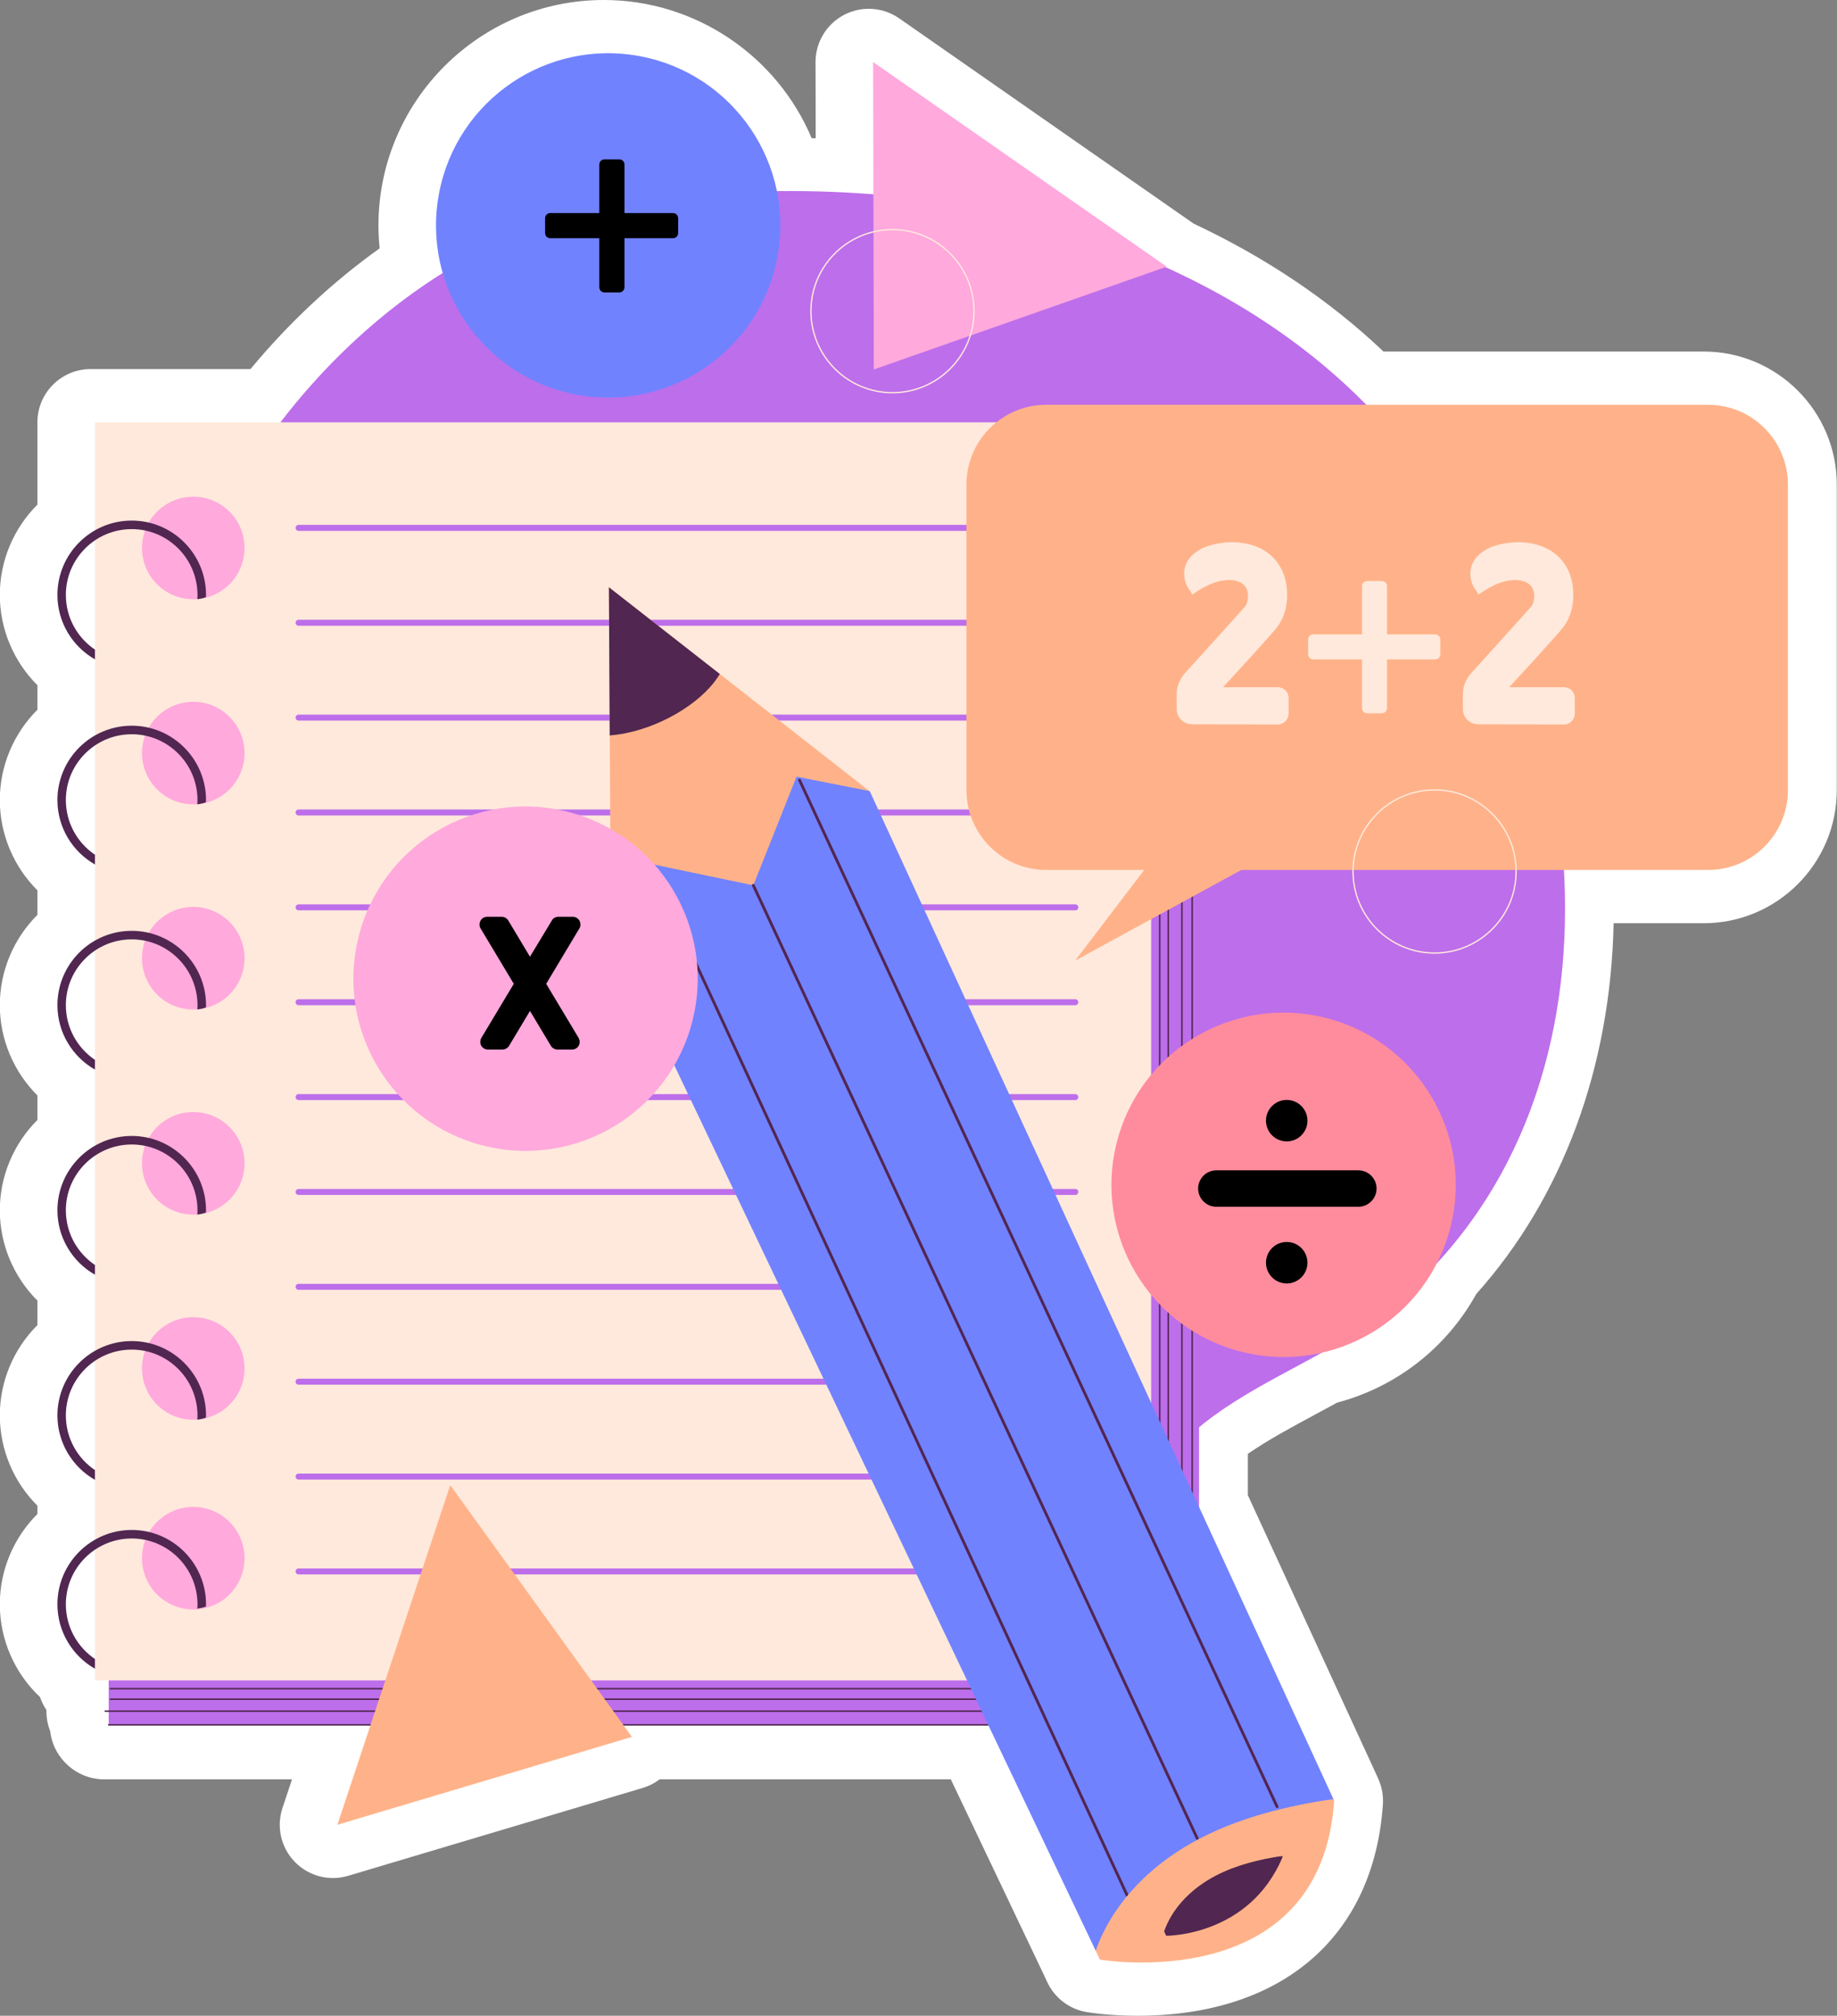 <?xml version="1.0" encoding="UTF-8"?><svg xmlns="http://www.w3.org/2000/svg" xmlns:xlink="http://www.w3.org/1999/xlink" height="512.0" preserveAspectRatio="xMidYMid meet" version="1.0" viewBox="22.7 0.0 466.7 512.0" width="466.7" zoomAndPan="magnify"><rect x="22.7" y="0.0" width="466.7" height="512.0" fill="#808080" stroke="none"/><g><g id="change1_1"><path d="M311.688,512c-7.276,0-12.4-0.843-12.96-0.938c-4.362-0.748-8.082-3.583-9.96-7.591l-1.052-2.245 l-23.456-49.272h-73.966c-1.274,0.964-2.725,1.708-4.296,2.177l-74.835,22.323c-1.272,0.379-2.573,0.564-3.863,0.564 c-3.607,0-7.127-1.444-9.711-4.112c-3.511-3.621-4.715-8.892-3.123-13.677l2.419-7.274H49.202 c-7.094,0-12.957-5.364-13.752-12.246c-0.618-1.572-0.96-3.282-0.96-5.069c0-0.097,0-0.191,0.002-0.289 c-0.674-1.001-1.215-2.1-1.604-3.271c-6.438-6.048-10.234-14.573-10.234-23.595c0-8.69,3.527-16.926,9.55-22.932v-2.109 c-6.023-6.002-9.55-14.238-9.55-22.937c0-8.688,3.528-16.924,9.55-22.932v-6.231c-6.023-6.002-9.55-14.238-9.55-22.937 c0-8.688,3.528-16.924,9.55-22.933v-6.233c-6.023-6-9.55-14.236-9.55-22.935c0-8.689,3.527-16.926,9.55-22.932v-6.233 c-6.023-6-9.55-14.236-9.55-22.935c0-8.69,3.527-16.926,9.55-22.933v-6.233c-6.023-6.002-9.55-14.238-9.55-22.935 c0-8.689,3.527-16.926,9.55-22.932V107.27c0-7.468,6.055-13.523,13.523-13.523h40.613c9.696-11.71,20.853-22.138,32.811-30.669 c-0.202-1.94-0.304-3.883-0.304-5.821C118.849,25.686,144.535,0,176.107,0c23.32,0,44.021,14.233,52.798,35.096 c0.343,0.008,0.687,0.016,1.028,0.025l-0.042-19.335c-0.011-5.044,2.785-9.674,7.253-12.011c1.972-1.032,4.125-1.542,6.268-1.542 c2.718,0,5.423,0.818,7.734,2.429c0,0,74.734,52.089,74.809,52.144c18.412,8.646,34.6,19.551,48.227,32.485h81.354 c18.643,0,33.808,15.165,33.808,33.807v77.591c0,18.643-15.165,33.808-33.808,33.808h-22.884 c-0.788,36.649-12.938,69.63-34.893,94.171c-7.571,13.679-20.294,23.608-35.362,27.603c-1.864,1.026-3.74,2.036-5.617,3.044 c-6.073,3.266-11.839,6.37-17.054,9.955v10.512l32.936,71.582c0.071,0.15,0.363,0.847,0.363,0.847 c0.808,1.939,1.153,4.039,1.008,6.132C371.715,491.942,348.408,512,311.688,512z" fill="#fff"/></g><g><g id="change2_5"><path d="M74.522,139.939c-14.38,32.553-18.868,68.715-18.742,104.303 c0.172,48.434,9.999,99.687,42.76,135.361c25.274,27.521,62.121,42.839,99.328,46.278c36.569,3.381,69.636-7.448,96.94-31.615 c12.488-11.054,23.024-25.06,36.49-34.814c13.763-9.97,30.159-15.794,43.425-26.427c66.245-53.098,53.233-156.742,5.935-217.792 c-22.693-29.292-56.274-48.297-91.665-58.148c-33.78-9.403-69.54-10.478-104.321-6.033 C136.21,57.244,93.928,96.007,74.522,139.939z" fill="#bd6eeb"/></g><g><g><g id="change2_13"><path d="M50.311 119.427H327.314V438.11H50.311z" fill="#bd6eeb"/></g><g id="change3_1"><path d="M46.838 107.27H315.157V426.822H46.838z" fill="#ffe9dc"/></g><g><g id="change4_8"><path d="M84.828,139.182c0,7.194-5.832,13.025-13.025,13.025c-7.194,0-13.025-5.831-13.025-13.025 c0-7.193,5.832-13.025,13.025-13.025C78.996,126.157,84.828,131.989,84.828,139.182z" fill="#ffa9dd"/></g><g id="change4_4"><path d="M84.828,191.283c0,7.193-5.832,13.025-13.025,13.025c-7.194,0-13.025-5.832-13.025-13.025 c0-7.194,5.832-13.025,13.025-13.025C78.996,178.258,84.828,184.089,84.828,191.283z" fill="#ffa9dd"/></g><g id="change4_7"><path d="M84.828,243.384c0,7.194-5.832,13.025-13.025,13.025c-7.194,0-13.025-5.832-13.025-13.025 c0-7.194,5.832-13.025,13.025-13.025C78.996,230.359,84.828,236.19,84.828,243.384z" fill="#ffa9dd"/></g><g id="change4_6"><path d="M84.828,295.485c0,7.193-5.832,13.025-13.025,13.025c-7.194,0-13.025-5.832-13.025-13.025 c0-7.194,5.832-13.025,13.025-13.025C78.996,282.459,84.828,288.291,84.828,295.485z" fill="#ffa9dd"/></g><g id="change4_1"><path d="M84.828,347.585c0,7.194-5.832,13.025-13.025,13.025c-7.194,0-13.025-5.831-13.025-13.025 c0-7.193,5.832-13.025,13.025-13.025C78.996,334.56,84.828,340.392,84.828,347.585z" fill="#ffa9dd"/></g><g id="change4_3"><path d="M84.828,395.779c0,7.193-5.832,13.025-13.025,13.025c-7.194,0-13.025-5.832-13.025-13.025 c0-7.194,5.832-13.025,13.025-13.025C78.996,382.753,84.828,388.585,84.828,395.779z" fill="#ffa9dd"/></g></g><g><g id="change2_14"><path d="M295.891,134.84H98.558c-0.42,0-0.76-0.34-0.76-0.76s0.34-0.76,0.76-0.76h197.332 c0.42,0,0.76,0.34,0.76,0.76S296.31,134.84,295.891,134.84z" fill="#bd6eeb"/></g><g id="change2_7"><path d="M295.891,158.937H98.558c-0.42,0-0.76-0.34-0.76-0.76c0-0.42,0.34-0.76,0.76-0.76h197.332 c0.42,0,0.76,0.34,0.76,0.76C296.65,158.597,296.31,158.937,295.891,158.937z" fill="#bd6eeb"/></g><g id="change2_3"><path d="M295.891,183.033H98.558c-0.42,0-0.76-0.34-0.76-0.76s0.34-0.76,0.76-0.76h197.332 c0.42,0,0.76,0.34,0.76,0.76S296.31,183.033,295.891,183.033z" fill="#bd6eeb"/></g><g id="change2_6"><path d="M295.891,207.131H98.558c-0.42,0-0.76-0.34-0.76-0.76s0.34-0.76,0.76-0.76h197.332 c0.42,0,0.76,0.34,0.76,0.76S296.31,207.131,295.891,207.131z" fill="#bd6eeb"/></g><g id="change2_9"><path d="M295.891,231.227H98.558c-0.42,0-0.76-0.34-0.76-0.76s0.34-0.76,0.76-0.76h197.332 c0.42,0,0.76,0.34,0.76,0.76S296.31,231.227,295.891,231.227z" fill="#bd6eeb"/></g><g id="change2_4"><path d="M295.891,255.324H98.558c-0.42,0-0.76-0.34-0.76-0.76s0.34-0.76,0.76-0.76h197.332 c0.42,0,0.76,0.34,0.76,0.76S296.31,255.324,295.891,255.324z" fill="#bd6eeb"/></g><g id="change2_8"><path d="M295.891,279.421H98.558c-0.42,0-0.76-0.34-0.76-0.76s0.34-0.76,0.76-0.76h197.332 c0.42,0,0.76,0.34,0.76,0.76S296.31,279.421,295.891,279.421z" fill="#bd6eeb"/></g><g id="change2_11"><path d="M295.891,303.517H98.558c-0.42,0-0.76-0.34-0.76-0.76s0.34-0.76,0.76-0.76h197.332 c0.42,0,0.76,0.34,0.76,0.76S296.31,303.517,295.891,303.517z" fill="#bd6eeb"/></g><g id="change2_10"><path d="M295.891,327.614H98.558c-0.42,0-0.76-0.34-0.76-0.76s0.34-0.76,0.76-0.76h197.332 c0.42,0,0.76,0.34,0.76,0.76S296.31,327.614,295.891,327.614z" fill="#bd6eeb"/></g><g id="change2_12"><path d="M295.891,351.71H98.558c-0.42,0-0.76-0.34-0.76-0.76s0.34-0.76,0.76-0.76h197.332 c0.42,0,0.76,0.34,0.76,0.76S296.31,351.71,295.891,351.71z" fill="#bd6eeb"/></g><g id="change2_2"><path d="M295.891,375.807H98.558c-0.42,0-0.76-0.34-0.76-0.76s0.34-0.76,0.76-0.76h197.332 c0.42,0,0.76,0.34,0.76,0.76S296.31,375.807,295.891,375.807z" fill="#bd6eeb"/></g><g id="change2_1"><path d="M295.891,399.904H98.558c-0.42,0-0.76-0.34-0.76-0.76s0.34-0.76,0.76-0.76h197.332 c0.42,0,0.76,0.34,0.76,0.76S296.31,399.904,295.891,399.904z" fill="#bd6eeb"/></g></g><g id="change5_8"><path d="M317.328,429.113H50.746c-0.105,0-0.19-0.085-0.19-0.189c0-0.105,0.085-0.19,0.19-0.19h266.393 V119.861c0-0.105,0.085-0.189,0.189-0.189c0.105,0,0.189,0.085,0.189,0.189v309.063 C317.517,429.029,317.433,429.113,317.328,429.113z" fill="#512651"/></g><g id="change5_9"><path d="M319.499,431.788H50.746c-0.105,0-0.19-0.085-0.19-0.189c0-0.105,0.085-0.19,0.19-0.19h268.564 V119.97c0-0.105,0.085-0.189,0.189-0.189c0.105,0,0.189,0.085,0.189,0.189v311.629 C319.688,431.703,319.604,431.788,319.499,431.788z" fill="#512651"/></g><g id="change5_3"><path d="M322.972,434.827H49.443c-0.105,0-0.189-0.085-0.189-0.19c0-0.105,0.084-0.189,0.189-0.189 h273.34V119.861c0-0.105,0.085-0.189,0.189-0.189c0.105,0,0.189,0.085,0.189,0.189v314.776 C323.162,434.742,323.077,434.827,322.972,434.827z" fill="#512651"/></g><g id="change5_1"><path d="M325.578,438.3H50.311c-0.105,0-0.189-0.085-0.189-0.19c0-0.105,0.084-0.189,0.189-0.189 h275.077V119.753c0-0.105,0.085-0.189,0.189-0.189c0.105,0,0.19,0.085,0.19,0.189v318.358 C325.767,438.216,325.683,438.3,325.578,438.3z" fill="#512651"/></g></g><g id="change5_15"><path d="M56.164,132.228c-10.407,0-18.875,8.469-18.875,18.876c0,7.015,3.852,13.137,9.54,16.376v-2.474 c-4.464-3.01-7.397-8.111-7.397-13.902c0-9.208,7.499-16.708,16.733-16.708c9.208,0,16.708,7.499,16.708,16.708 c0,0.383,0,0.74-0.051,1.097c0.383-0.051,0.765-0.102,1.148-0.204c0.357-0.076,0.714-0.178,1.046-0.306 c0.025-0.204,0.025-0.382,0.025-0.587C75.04,140.697,66.571,132.228,56.164,132.228z" fill="#512651"/></g><g id="change5_11"><path d="M56.164,184.329c-10.407,0-18.875,8.469-18.875,18.876c0,7.014,3.852,13.136,9.54,16.376v-2.474 c-4.464-3.01-7.397-8.111-7.397-13.902c0-9.208,7.499-16.708,16.733-16.708c9.208,0,16.708,7.499,16.708,16.708 c0,0.383,0,0.74-0.051,1.097c0.383-0.051,0.765-0.102,1.148-0.204c0.357-0.076,0.714-0.178,1.046-0.306 c0.025-0.204,0.025-0.382,0.025-0.587C75.04,192.798,66.571,184.329,56.164,184.329z" fill="#512651"/></g><g id="change5_4"><path d="M56.164,236.43c-10.407,0-18.875,8.469-18.875,18.876c0,7.014,3.852,13.136,9.54,16.376v-2.474 c-4.464-3.01-7.397-8.111-7.397-13.902c0-9.208,7.499-16.708,16.733-16.708c9.208,0,16.708,7.499,16.708,16.708 c0,0.383,0,0.74-0.051,1.097c0.383-0.051,0.765-0.102,1.148-0.204c0.357-0.076,0.714-0.178,1.046-0.306 c0.025-0.204,0.025-0.382,0.025-0.587C75.04,244.898,66.571,236.43,56.164,236.43z" fill="#512651"/></g><g id="change5_7"><path d="M56.164,288.531c-10.407,0-18.875,8.469-18.875,18.876c0,7.014,3.852,13.136,9.54,16.376v-2.474 c-4.464-3.01-7.397-8.111-7.397-13.902c0-9.208,7.499-16.707,16.733-16.707c9.208,0,16.708,7.499,16.708,16.707 c0,0.383,0,0.74-0.051,1.097c0.383-0.051,0.765-0.102,1.148-0.204c0.357-0.076,0.714-0.178,1.046-0.306 c0.025-0.204,0.025-0.383,0.025-0.587C75.04,296.999,66.571,288.531,56.164,288.531z" fill="#512651"/></g><g id="change5_5"><path d="M56.164,340.632c-10.407,0-18.875,8.469-18.875,18.876c0,7.015,3.852,13.137,9.54,16.376v-2.474 c-4.464-3.01-7.397-8.112-7.397-13.902c0-9.208,7.499-16.707,16.733-16.707c9.208,0,16.708,7.499,16.708,16.707 c0,0.383,0,0.74-0.051,1.097c0.383-0.051,0.765-0.102,1.148-0.204c0.357-0.076,0.714-0.178,1.046-0.306 c0.025-0.204,0.025-0.383,0.025-0.587C75.04,349.1,66.571,340.632,56.164,340.632z" fill="#512651"/></g><g id="change5_13"><path d="M56.164,388.608c-10.407,0-18.875,8.469-18.875,18.876c0,7.015,3.852,13.137,9.54,16.376v-2.474 c-4.464-3.01-7.397-8.111-7.397-13.902c0-9.208,7.499-16.708,16.733-16.708c9.208,0,16.708,7.499,16.708,16.708 c0,0.383,0,0.74-0.051,1.097c0.383-0.051,0.765-0.102,1.148-0.204c0.357-0.077,0.714-0.179,1.046-0.306 c0.025-0.204,0.025-0.383,0.025-0.587C75.04,397.076,66.571,388.608,56.164,388.608z" fill="#512651"/></g></g><g><g id="change6_2"><path d="M187.945 171.773L243.561 200.92 243.699 201.026 361.488 457.015 301.069 495.487 177.915 236.761z" fill="#7182ff"/></g><g id="change7_2"><path d="M177.397 149.165L205.577 171.203 243.561 200.92 225.057 197.27 214.089 224.868 187.761 219.379 177.915 236.761 177.599 186.802z" fill="#ffb289"/></g><g id="change5_10"><path d="M177.397,149.165l28.18,22.037c-0.434,0.694-0.917,1.385-1.396,2.028 c-5.353,6.875-16.485,12.819-26.582,13.57L177.397,149.165z" fill="#512651"/></g><g id="change5_14"><path d="M309.017,481.694c-0.135,0-0.265-0.077-0.326-0.208L187.435,219.529 c-0.083-0.18-0.005-0.393,0.175-0.476c0.18-0.082,0.393-0.005,0.476,0.175l121.257,261.956c0.083,0.18,0.005,0.393-0.175,0.476 C309.119,481.683,309.067,481.694,309.017,481.694z" fill="#512651"/></g><g id="change5_2"><path d="M326.863,467.307c-0.135,0-0.264-0.076-0.325-0.207L213.764,225.019 c-0.084-0.179-0.006-0.393,0.174-0.476c0.176-0.085,0.392-0.007,0.476,0.174l112.774,242.081 c0.084,0.179,0.006,0.392-0.174,0.476C326.965,467.297,326.914,467.307,326.863,467.307z" fill="#512651"/></g><g id="change5_12"><path d="M347.148,459.254c-0.135,0-0.264-0.076-0.325-0.207L225.494,198.296 c-0.084-0.18-0.006-0.393,0.174-0.476c0.178-0.086,0.392-0.008,0.476,0.174l121.329,260.751 c0.084,0.179,0.006,0.393-0.174,0.476C347.25,459.244,347.199,459.254,347.148,459.254z" fill="#512651"/></g><g><g id="change7_3"><path d="M361.488,457.015l0.166,0.398c-3.449,49.941-59.532,40.321-59.532,40.321l-1.052-2.246 c3.853-11.035,12.349-20.059,22.334-26.179c10.236-6.248,21.913-9.595,33.744-11.675 C358.564,457.393,360.03,457.156,361.488,457.015z" fill="#ffb289"/></g><g id="change5_6"><path d="M348.481,471.445l0.083,0.198c-8.493,20.272-29.591,20.041-29.591,20.041l-0.523-1.116 c1.915-5.485,6.138-9.97,11.101-13.012c5.087-3.105,10.892-4.769,16.773-5.803 C347.027,471.633,347.756,471.515,348.481,471.445z" fill="#512651"/></g></g></g><g><g><g id="change7_5"><path d="M456.647,220.973H288.519c-11.203,0-20.285-9.082-20.285-20.285v-77.59 c0-11.203,9.082-20.285,20.285-20.285h168.128c11.203,0,20.285,9.082,20.285,20.285v77.59 C476.931,211.892,467.85,220.973,456.647,220.973z" fill="#ffb289"/></g><g id="change7_1"><path d="M320.408 211.766L295.856 243.992 346.496 216.37z" fill="#ffb289"/></g></g><g fill="#ffe9dc" id="change3_2"><path d="M347.281,174.552c1.591,0,2.799,1.208,2.799,2.799v3.881c0,1.463-1.145,2.799-2.799,2.799 l-21.692-0.063c-2.163,0-3.944-1.654-3.944-3.88v-3.817c0-3.117,2.099-5.28,2.099-5.28s14.695-16.222,15.267-16.922 c0.509-0.7,0.764-1.654,0.764-2.608c0-2.926-2.1-4.135-4.835-4.135c-0.382,0-0.699,0-1.081,0.063 c-1.845,0.191-3.754,0.891-5.725,2.036c0,0-1.718,0.954-2.481,1.591l-1.208-1.845c-0.255-0.318-3.308-6.171,3.499-9.797 c1.208-0.7,4.516-1.654,7.634-1.654c8.333,0,14.122,4.898,14.122,13.486c0,2.99-0.827,5.598-2.29,7.761 c-1.463,2.036-13.995,15.585-13.995,15.585H347.281z"/><path d="M375.081,161.129h12.214c0.763,0,1.336,0.572,1.336,1.336v3.69c0,0.764-0.572,1.337-1.336,1.337 h-12.214v12.341c0,0.763-0.573,1.337-1.336,1.337h-3.69c-0.763,0-1.336-0.573-1.336-1.337v-12.341h-12.341 c-0.763,0-1.336-0.572-1.336-1.337v-3.69c0-0.763,0.573-1.336,1.336-1.336h12.341v-12.214c0-0.763,0.573-1.336,1.336-1.336h3.69 c0.763,0,1.336,0.572,1.336,1.336V161.129z"/><path d="M419.991,174.552c1.591,0,2.799,1.208,2.799,2.799v3.881c0,1.463-1.145,2.799-2.799,2.799 l-21.692-0.063c-2.163,0-3.944-1.654-3.944-3.88v-3.817c0-3.117,2.099-5.28,2.099-5.28s14.695-16.222,15.267-16.922 c0.509-0.7,0.764-1.654,0.764-2.608c0-2.926-2.1-4.135-4.835-4.135c-0.382,0-0.699,0-1.081,0.063 c-1.845,0.191-3.754,0.891-5.725,2.036c0,0-1.718,0.954-2.481,1.591l-1.208-1.845c-0.255-0.318-3.308-6.171,3.499-9.797 c1.208-0.7,4.516-1.654,7.634-1.654c8.333,0,14.122,4.898,14.122,13.486c0,2.99-0.827,5.598-2.29,7.761 c-1.463,2.036-13.995,15.585-13.995,15.585H419.991z"/></g></g><g><g id="change4_5"><circle cx="156.213" cy="248.595" fill="#ffa9dd" r="43.734" transform="rotate(-73.346 156.212 248.586)"/></g><g id="change8_1"><path d="M169.831,235.928l-8.371,13.967l8.179,13.632c0.191,0.287,0.335,0.718,0.335,1.148c0,1.053-0.861,1.914-1.914,1.914 h-3.731c-0.669,0-1.339-0.383-1.674-0.957l-5.31-8.849l-5.31,8.849c-0.335,0.574-1.005,0.957-1.674,0.957h-3.684 c-1.1,0-1.961-0.861-1.961-1.914c0-0.43,0.143-0.861,0.335-1.148l8.18-13.632l-8.371-13.967c-0.239-0.287-0.335-0.718-0.335-1.1 c0-1.101,0.861-1.961,1.913-1.961h3.731c0.67,0,1.339,0.382,1.675,0.957l5.5,9.184l5.549-9.184 c0.287-0.575,0.957-0.957,1.626-0.957h3.731c1.052,0,1.913,0.861,1.913,1.961C170.165,235.211,170.07,235.641,169.831,235.928z"/></g></g><g><g id="change6_1"><circle cx="177.217" cy="57.257" fill="#7182ff" r="43.734" transform="rotate(-81.981 177.214 57.262)"/></g><g id="change8_4"><path d="M181.354,54.11h12.292c0.768,0,1.344,0.576,1.344,1.345v3.714c0,0.768-0.576,1.344-1.344,1.344h-12.292v12.42 c0,0.768-0.576,1.345-1.345,1.345h-3.713c-0.769,0-1.345-0.577-1.345-1.345v-12.42h-12.42c-0.768,0-1.345-0.576-1.345-1.344 v-3.714c0-0.768,0.577-1.345,1.345-1.345h12.42V41.818c0-0.768,0.576-1.344,1.345-1.344h3.713c0.768,0,1.345,0.576,1.345,1.344 V54.11z"/></g></g><g><g id="change9_1"><circle cx="348.797" cy="300.961" fill="#ff8c9d" r="43.734" transform="rotate(-73.346 348.791 300.948)"/></g><g><g id="change8_5"><circle cx="349.597" cy="284.65" r="5.268"/></g><g id="change8_3"><circle cx="349.597" cy="320.726" r="5.268"/></g><g id="change8_2"><path d="M367.795,306.519h-36.076c-2.546,0-4.629-2.083-4.629-4.629l0,0c0-2.546,2.083-4.629,4.629-4.629h36.076 c2.546,0,4.629,2.083,4.629,4.629l0,0C372.424,304.435,370.341,306.519,367.795,306.519z"/></g></g></g><g id="change4_2"><path d="M244.693 93.851L319.103 67.738 244.523 15.756z" fill="#ffa9dd"/></g><g id="change7_4"><path d="M183.244 441.17L137.09 377.228 108.407 463.494z" fill="#ffb289"/></g><g><g id="change3_4"><path d="M387.161,242.241c-11.515,0-20.884-9.369-20.884-20.884c0-11.515,9.369-20.884,20.884-20.884 c11.515,0,20.884,9.369,20.884,20.884C408.045,232.872,398.676,242.241,387.161,242.241z M387.161,200.808 c-11.331,0-20.549,9.218-20.549,20.549c0,11.331,9.218,20.549,20.549,20.549c11.331,0,20.549-9.218,20.549-20.549 C407.71,210.026,398.492,200.808,387.161,200.808z" fill="#ffe9dc"/></g><g id="change3_3"><path d="M249.436,99.912c-11.515,0-20.884-9.369-20.884-20.884s9.369-20.883,20.884-20.883 c11.515,0,20.884,9.368,20.884,20.883S260.951,99.912,249.436,99.912z M249.436,58.48c-11.331,0-20.549,9.218-20.549,20.548 c0,11.331,9.218,20.549,20.549,20.549c11.331,0,20.549-9.218,20.549-20.549C269.985,67.698,260.767,58.48,249.436,58.48z" fill="#ffe9dc"/></g></g></g></g></svg>